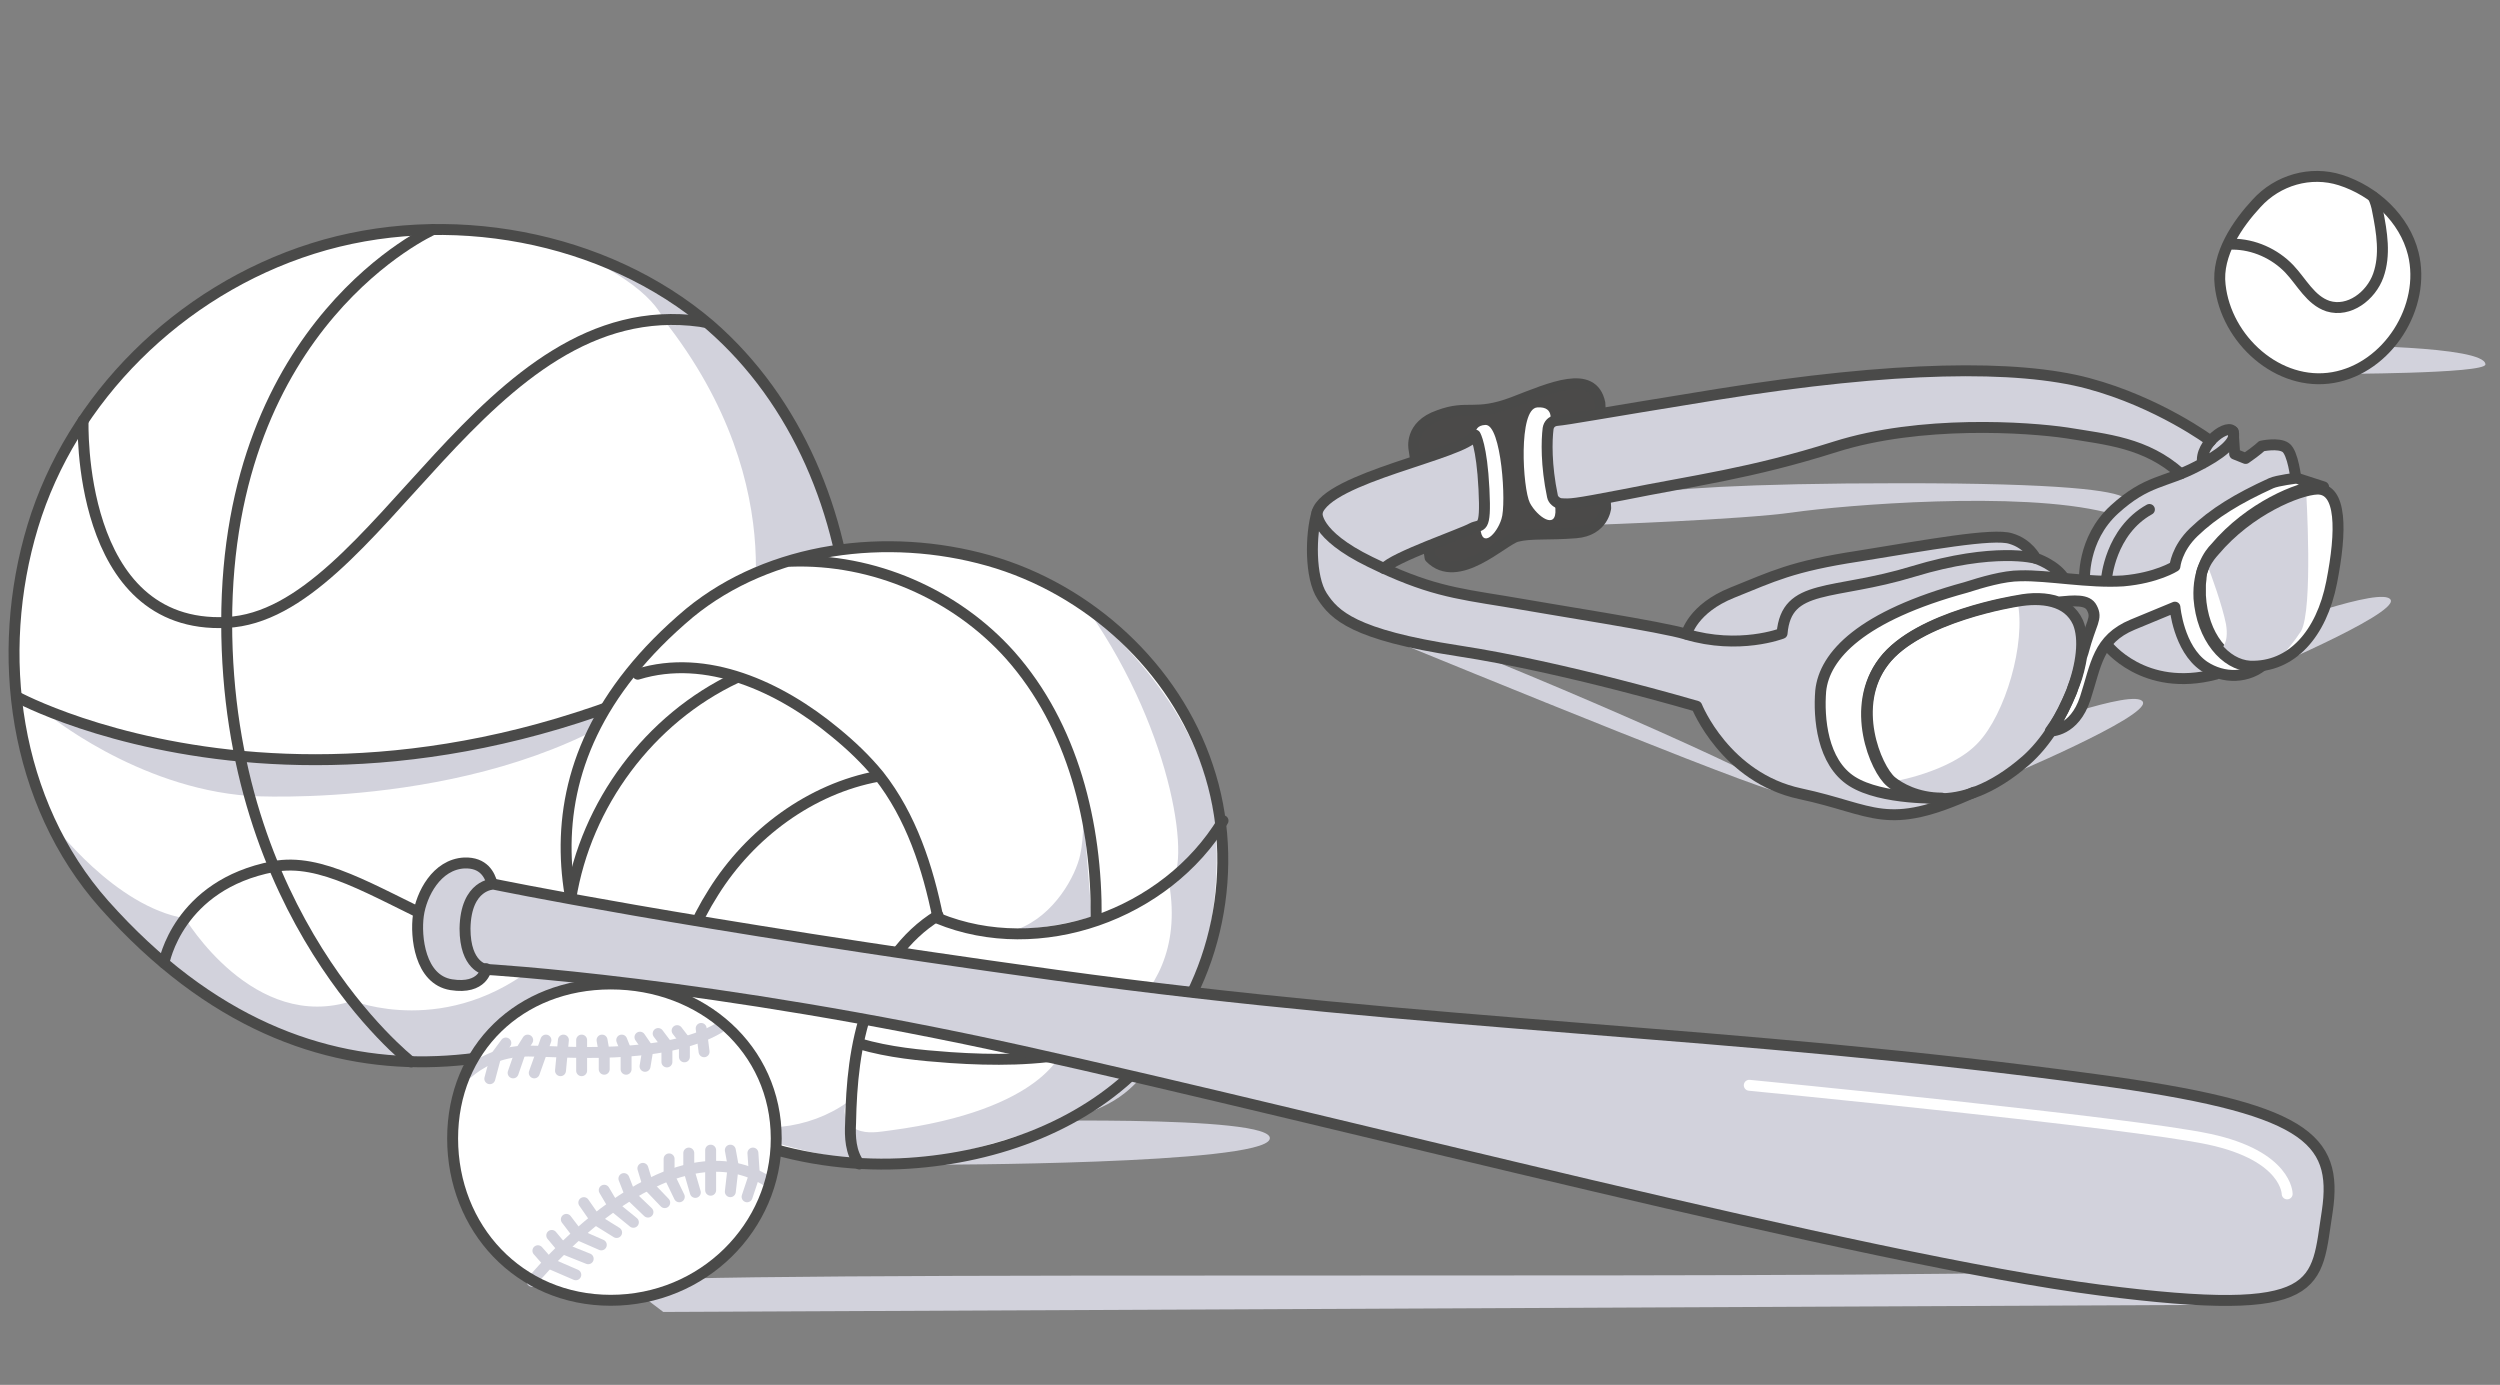 <?xml version="1.0" encoding="UTF-8" standalone="no"?>
<svg xmlns="http://www.w3.org/2000/svg" xmlns:xlink="http://www.w3.org/1999/xlink" version="1.1" id="Vrstva_1" x="0px" y="0px" viewBox="0 0 343 190" style="enable-background:new 0 0 343 190;" xml:space="preserve">
<rect x="0" y="0" width="343" height="190" fill="#808080" stroke="none"/>
<style type="text/css">
    .st0{fill:#FFFFFF;}
    .st1{fill:#D2D2DC;}
    .st2{fill:none;stroke:#4A4A49;stroke-width:1.5;stroke-linecap:round;stroke-linejoin:round;stroke-miterlimit:10;}
    .st3{fill:none;stroke:#FFFFFF;stroke-width:1.5;stroke-linecap:round;stroke-linejoin:round;stroke-miterlimit:10;}
    .st4{fill:#FFFFFF;stroke:#4A4A49;stroke-width:1.5;stroke-linecap:round;stroke-linejoin:round;stroke-miterlimit:10;}
    .st5{fill:none;stroke:#D2D2DC;stroke-width:1.5;stroke-linecap:round;stroke-linejoin:round;stroke-miterlimit:10;}
    .st6{fill:#4B4A49;stroke:#4A4A49;stroke-width:1.5;stroke-linecap:round;stroke-linejoin:round;stroke-miterlimit:10;}
    .st7{fill:#4B4A49;}
</style>
<g>
    <path class="st0" d="M96.8,133.5c15.3-9.1,21-30.4,19.9-47.4c-1-15.4-7.2-31-19.3-41.5C83,32.3,61.3,28.3,42.9,34.1   S9.8,54.7,4.5,72.2s-2.6,37.9,9.8,51.9C43.4,156.8,75.9,145.8,96.8,133.5z"></path>
    <path class="st1" d="M6.3,97.8c0,0,12.4,10.3,27.9,11.4c0,0,33,2.1,54.7-13.4c0,0-27.9,10.3-51.6,8.3C27.2,103.1,16,100.6,6.3,97.8   z"></path>
    <path class="st1" d="M116.6,86.1c-1-15.4-7.2-31-19.3-41.5c-5.9-5.1-13.1-8.8-20.8-10.9c13,5,14.5,10.1,14.5,10.1   c18.6,23.5,11.3,44.7,11.3,44.7c4.1,37.3-28.2,43.5-28.2,43.5c-12.7,10.6-25.7,5.3-25.7,5.3c-13.6,4.5-23-11.3-23-11.3   c-9.6-1.6-18-12.7-18.4-13.3c1.9,4.1,4.3,7.9,7.4,11.3c29,32.8,61.5,21.8,82.4,9.4C112.1,124.4,117.8,103,116.6,86.1z"></path>
    <path class="st2" d="M59.4,31.5c0,0-28.3,12.6-28.3,53.9c0,40.3,24.8,59.9,25.3,60.3"></path>
    <path class="st2" d="M11.4,57.7c0,0-1,28.7,19.7,27.7s35.1-45.4,65-41.3l0.5,0.1"></path>
    <path class="st2" d="M2.3,95.6c0,0,50,27.3,113.7-15.2"></path>
    <path class="st2" d="M22.5,132.1c0,0,1.9-10.7,15-13.2c13.1-2.5,27.6,18.1,59.6,14l0.8-0.1"></path>
    <path class="st2" d="M96.8,133.5c15.3-9.1,21-30.4,19.9-47.4c-1-15.4-7.2-31-19.3-41.5C83,32.3,61.3,28.3,42.9,34.1   S9.8,54.7,4.5,72.2s-2.6,37.9,9.8,51.9C43.4,156.8,75.9,145.8,96.8,133.5z"></path>
</g>
<g>
    <path class="st1" d="M127.6,159.8c0,0,45.5,0,46.6-3.5c1.2-3.5-38.9-2.4-38.9-2.4"></path>
    <path class="st0" d="M87.3,145c7.2,11.3,24,15.5,37.4,14.6c12.2-0.8,24.5-5.3,32.7-14.3c9.7-10.5,12.9-26.5,8.3-40.1   c-4.5-13.6-16.3-24.4-30.1-28.3c-13.8-3.9-29.9-1.9-41,7.2C68.9,105.7,77.6,129.6,87.3,145z"></path>
    <path class="st1" d="M148.2,117.3c0.6-2.8,0.4-5.6,0.2-8.5c0.5,5.7,0.9,11.4,1.4,17c-3.3,0.9-6.8,1.6-10.2,1.7   C144.7,125.6,147.6,120.1,148.2,117.3z"></path>
    <path class="st1" d="M97.6,153.1c6,2.7,13.4,1.9,18.7-1.9c-1,1.2-0.1,3.1,1.3,3.8c1.4,0.6,3,0.3,4.5,0.1   c21.3-2.8,23.7-11.1,23.7-11.1s17.7-4.7,14.6-22.8c3.1-1.8,0.8-20.3-11-37.3c8.4,7.4,16.5,17.7,17.4,29.8   c0.8,11.2-1.9,22.7-8.4,31.8c-1.4,1.9-2.9,3.7-4.8,5c-2,1.4-4.3,2.2-6.6,3c-4.3,1.4-8.6,2.8-13,4c-4.8,1.4-10.2,1.8-15.2,1.6   c-5.5-0.2-10.8-1.8-16.1-3.4C100.7,155,98.6,155.1,97.6,153.1z"></path>
    <path class="st2" d="M87.5,92.5c9.4-2.9,19.5,1.7,27.1,8c2.2,1.8,4.2,3.7,6,5.9c4.4,5.6,6.7,12.6,8.1,19.6   c13.9,5.7,31.3-0.5,39.1-13.4"></path>
    <path class="st2" d="M108.5,77c11.3-0.4,22.6,4.5,30.1,12.9c8.6,9.7,11.9,23.1,11.8,36.1"></path>
    <path class="st2" d="M128.7,125.6c-4.6,2.8-7.8,7.5-9.6,12.6c-1.8,5.1-2.3,10.5-2.4,15.9c-0.1,1.9,0,4,1.2,5.6"></path>
    <path class="st2" d="M120.5,106.5c-9.3,1.7-17.6,7.9-22.6,15.9c-5.1,8-7.2,17.7-6.9,27.2"></path>
    <path class="st2" d="M101,93c-11.9,5.6-20.6,17.3-22.7,30.3"></path>
    <path class="st2" d="M117.9,143.2c4.1,1.2,8.3,1.6,12.5,1.9c5.9,0.4,11.9,0.4,17.7-0.8c5.8-1.2,11.4-3.8,15.6-8"></path>
    <path class="st2" d="M87.3,145c7.2,11.3,24,15.5,37.4,14.6c12.2-0.8,24.5-5.3,32.7-14.3c9.7-10.5,12.9-26.5,8.3-40.1   c-4.5-13.6-16.3-24.4-30.1-28.3c-13.8-3.9-29.9-1.9-41,7.2C68.9,105.7,77.6,129.6,87.3,145z"></path>
</g>
<g>
    <path class="st1" d="M309,179l-218,1c0,0-4.7-3.5-5-4c-1-2,195,0,204-2"></path>
    <g>
        <path class="st1" d="M67.7,121.3c0,0-3.8,0-3.9,6.1c0,5.2,2.8,5.6,2.8,5.6s30.7,1.7,73.6,11.2s116,28.7,147.9,32.8    c31.1,4,29.6-0.7,31.2-10.8c1.5-10.1-3-14.2-31.9-18.1c-49.2-6.7-91.2-7.2-142.5-14.3S67.7,121.3,67.7,121.3z"></path>
        <path class="st1" d="M66.7,132.9c0,0-0.4,2.9-4.8,2.2c-4.3-0.7-4.9-6.6-4.5-9.5c0.4-2.9,2.5-7,6.3-7.2c3.7-0.2,3.9,3.5,3.9,3.5"></path>
    </g>
    <g>
        <path class="st2" d="M67.7,121.3c0,0-3.8,0-3.9,6.1c0,5.2,2.8,5.6,2.8,5.6s30.7,1.7,73.6,11.2s116,28.7,147.9,32.8    c31.1,4,29.6-0.7,31.2-10.8c1.5-10.1-3-14.2-31.9-18.1c-49.2-6.7-91.2-7.2-142.5-14.3S67.7,121.3,67.7,121.3z"></path>
        <path class="st2" d="M66.7,132.9c0,0-0.4,2.9-4.8,2.2c-4.3-0.7-4.9-6.6-4.5-9.5c0.4-2.9,2.5-7,6.3-7.2c2.7-0.1,3.5,1.7,3.8,2.8"></path>
    </g>
    <path class="st3" d="M313.8,163.8c0,0,0-5.2-10.7-7.5s-63.1-7.4-63.1-7.4"></path>
</g>
<g>
    <path class="st1" d="M320.1,51.3c0,0,20.9,0,20.9-1.3c0-2.6-20.9-2.6-20.9-2.6"></path>
    <path class="st4" d="M304.6,39.1c0.8,7.5,8,14,15.5,12.7s12.8-9.7,11-17c-1.2-4.8-5.3-8.6-10-10.1c-4.1-1.3-8.6,0-11.5,3.2   C307,30.7,304.1,34.9,304.6,39.1z"></path>
    <path class="st2" d="M306.5,33.5c-0.1,0-0.1,0-0.2,0c2.9,0,5.8,1.3,7.8,3.4c1.7,1.8,2.9,4.3,5.3,5.1c2.9,0.9,5.9-1.4,6.9-4.2   c1-2.8,0.5-5.9-0.1-8.9c-0.1-0.6-0.3-1.3-0.6-1.9"></path>
</g>
<g>
    <polyline class="st5" points="67.1,145.9 68.4,142.9 69.4,141.3  "></polyline>
    <path class="st0" d="M106.5,156.2c0-12.3-10.2-21.2-22.7-21.2s-21.7,8.9-21.7,21.2c0,12.3,9.1,22.2,21.7,22.2   S106.5,168.4,106.5,156.2z"></path>
    <g>
        <path class="st5" d="M73,175.8c0,0,18.5-22.8,32.5-13.6"></path>
        <path class="st5" d="M64.2,147.2c1.4-1.2,4.1-3,8.3-3c4.2,0,18.5,1.4,26.2-3.2"></path>
    </g>
    <g>
        <polyline class="st5" points="73.8,171.6 75.3,173.3 79,174.9   "></polyline>
        <polyline class="st5" points="75.7,169.5 77.2,171.3 80.7,172.7   "></polyline>
        <polyline class="st5" points="77.7,167.3 79.3,169.4 82.5,170.8   "></polyline>
        <polyline class="st5" points="80.1,165 81.7,167.3 84.6,169.1   "></polyline>
        <polyline class="st5" points="82.9,163.3 84.2,165.5 86.9,167.7   "></polyline>
        <polyline class="st5" points="85.6,161.7 86.5,164 88.9,166.3   "></polyline>
        <polyline class="st5" points="88.2,160.3 88.9,162.6 91.2,165   "></polyline>
        <polyline class="st5" points="93.2,164.2 91.8,161.3 91.8,159   "></polyline>
        <polyline class="st5" points="94.5,158.2 94.5,160.5 95.4,163.6   "></polyline>
        <line class="st5" x1="97.5" y1="163.3" x2="97.5" y2="157.8"></line>
        <polyline class="st5" points="100.2,157.8 100.6,160 100.2,163.5   "></polyline>
        <polyline class="st5" points="102.5,164.2 103.5,161.2 103.3,158.2   "></polyline>
        <polyline class="st5" points="70.4,147.2 71.4,144.3 72.4,142.7   "></polyline>
        <line class="st5" x1="73.3" y1="147.2" x2="74.9" y2="142.7"></line>
        <line class="st5" x1="76.9" y1="146.9" x2="77.3" y2="142.7"></line>
        <line class="st5" x1="79.8" y1="142.7" x2="79.8" y2="146.9"></line>
        <polyline class="st5" points="82.6,142.7 82.9,144.4 82.9,146.7   "></polyline>
        <polyline class="st5" points="85.3,142.7 85.9,144.2 85.9,146.7   "></polyline>
        <polyline class="st5" points="88.5,146.3 88.9,143.9 87.8,142.3   "></polyline>
        <polyline class="st5" points="90.3,141.8 91.5,143.4 91.5,145.7   "></polyline>
        <polyline class="st5" points="93.9,145 93.9,142.7 92.9,141.4   "></polyline>
        <line class="st5" x1="96.2" y1="141.1" x2="96.6" y2="144.3"></line>
        <polyline class="st5" points="67.2,148 68,145 69.4,143.1   "></polyline>
    </g>
    <path class="st2" d="M106.5,156.2c0-12.3-10.2-21.2-22.7-21.2s-21.7,8.9-21.7,21.2c0,12.3,9.1,22.2,21.7,22.2   S106.5,168.4,106.5,156.2z"></path>
</g>
<g>
    <path class="st1" d="M218.9,72c0,0,20.1-0.7,27.1-1.7s31-3,43,0c0,0,16-4-28-4s-40.7,3.2-40.7,3.2"></path>
    <path class="st1" d="M274.7,106.8c0,0,20.3-8.5,19.3-10.5s-17,4-17,4"></path>
    <path class="st1" d="M308.7,92.8c0,0,20.3-8.5,19.3-10.5s-17,4-17,4"></path>
    <path class="st1" d="M186.1,85.8c0,0,50,20.6,57,22.6c7,1.9-21-11.1-49-22.1"></path>
    <g>
        <path class="st6" d="M194,61.6c0,0-0.7-3.2,3.4-4.6c4-1.5,4.9,0.2,10.2-1.8c5.2-2,10.9-4.6,11.9,0.1l0.8,14.4c0,0-0.3,3.1-4.1,3.4    s-6.2,0-8.1,0.5c-1.9,0.5-8.1,6.8-11.9,2.9L194,61.6z"></path>
        <path class="st0" d="M308.7,91.4c5.7,0.2,9.8-4.4,11.2-11.5c1.4-7.1,1.4-12.9-2-12.8c-2.5,0.1-9.3,2.8-14.1,8.5    c-0.6,0.7-2.3,2.4-2.1,6.5C302.1,87.5,305.3,91.2,308.7,91.4z"></path>
        <path class="st0" d="M276.7,82.5c0,0-13.6,2.1-18.3,8.3c-4.7,6.2-1.1,14.8,1,16.5c2.1,1.8,9.1,5.3,18.6-3c5.3-4.7,9-14.4,7.1-18.9    C283.7,82.3,280.1,81.9,276.7,82.5z"></path>
        <g>
            <path class="st1" d="M306.4,59.2l0,0.6C306.5,59.6,306.5,59.4,306.4,59.2z"></path>
            <path class="st1" d="M315.4,65.8L315.4,65.8l-0.3-0.1c0,0-0.5-3.5-1.4-4.3c-1-0.7-3.3-0.2-3.3-0.2s-0.6,0.6-2.2,1.7l-1.5-0.6     l-0.2-2.5c-0.1,0.4,0-0.6,0-0.6c-0.3-0.8-2-0.1-3.2,1.3l0,0c0,0-7.1-5.3-16.8-7.9c-9.7-2.6-26.5-2.4-50.8,1.5     c-17.3,2.8-20.2,3.4-22.2,3.6c-0.6,0.1-1,0.5-1.1,1.1c-0.2,1.6-0.3,5,0.6,9.3c0.1,0.5,0.6,0.9,1.1,1c1.4,0.1,1.7,0.1,8.5-1.2     c9.9-2,17.5-2.9,29.2-6.6c11.7-3.7,26.4-2.7,31.8-1.9c5.4,0.9,10.8,1.3,15.6,5.6c-3.1,1.2-5.4,1.5-9.1,4.9     c-4.5,4.1-4.1,9.8-4.1,9.8c-0.9-0.1-1.9-0.1-2.8-0.2l0,0c-1.1-2-4-2.9-4-2.9s-0.9-2-3.4-2.7c-2.4-0.7-11.7,1-20.9,2.4     c-9.3,1.5-11.9,2.8-17.3,5c-5.4,2.2-6.3,5.7-6.3,5.7c-3.2-1-18.1-3.3-24.9-4.5c-6.2-1-9.9-1.5-16.5-4.5c1.2-1.5,11.7-4.9,13-5.6     c1.2-0.7,1.9,0.6,1.7-5.4c-0.3-6-1.2-7.4-1.2-7.4c-1.5,2.6-7.5,2-11.4,3.8c-4.2,1.9-10.5,3.8-11.3,6.9c-0.8,3.1-1,8.9,0.7,11.5     c1.7,2.6,4.3,5.3,18.7,7.5c14.4,2.2,32.7,7.6,32.7,7.6s3.9,9.8,14.2,12c10.3,2.2,11.8,5.3,23.8-0.2l-6.3,0.7     c-2.5-0.3-4.3-1.4-5.1-2.2c-2.1-1.8-5.7-10.4-1-16.5c4.7-6.2,18.3-8.3,18.3-8.3c1.9-0.4,4-0.4,5.6,0.2c2.2-0.2,4-0.4,4.6,0.8     c0.8,1.5-0.1,1.9-1.2,6.1l-0.2,0.6c-0.2,1.2-0.5,2.5-1,3.8c0,0,0,0,0,0c0,0,0,0,0,0c-0.2,0.4-0.3,0.9-0.5,1.3c0,0,0,0,0,0     c0,0,0,0,0,0c-0.2,0.4-0.4,0.9-0.6,1.3c0,0,0,0,0,0c0,0,0,0,0,0c-0.6,1.3-1.3,2.6-2.2,3.8l0,0l0,0c0,0,3.3,0.1,4.8-4.5     c1-3,1.5-5.6,3-7.5c0,0.1,5.2,6.8,12.6,4.5l0,0c2.6,0.8,4.3,0,4.3,0l0,0c1.7,0.1,3.4-0.4,4.7-1.7l0,0c-0.3,0.1-0.7,0.1-1,0.1     c-0.3,0-0.7,0-1,0c-3.4-0.1-6.6-3.8-6.9-9.4c0-0.5,0-0.9,0-1.4c0,0,0,0,0,0c0-0.4,0.1-0.8,0.1-1.2c0,0,0,0,0,0l0,0     c0-0.5,0.2-1,0.4-1.5c0.5-1.3,1.2-2.1,1.5-2.4c4.8-5.7,11.6-8.4,14.1-8.5c0.3,0,0.6,0,0.8,0.1c0,0,0,0,0,0L315.4,65.8z"></path>
        </g>
        <path class="st1" d="M285.1,85.3c-1.3-3-4.9-3.4-8.3-2.8c1.2,5.8-1.7,15.5-5.4,19.4c-3.8,4.1-12,5.4-12,5.4    c2.1,1.8,9.1,5.3,18.6-3C283.3,99.5,287.1,89.8,285.1,85.3z"></path>
        <path class="st2" d="M286,79.7c0,0-0.4-5.7,4.1-9.8s6.9-3.6,11.3-5.9c3.2-1.6,5.5-3.4,5-4.7c-0.5-1.4-4.7,1.5-4.2,4.3"></path>
        <path class="st2" d="M306.4,59.2l0.2,3.1c0,0,1.5,0.6,1.5,0.6c1.6-1.1,2.2-1.7,2.2-1.7s2.3-0.5,3.3,0.2c1,0.7,1.4,4.3,1.4,4.3"></path>
        <path class="st2" d="M231.4,87c0,0,0.8-3.5,6.3-5.7s8.1-3.6,17.3-5c9.3-1.5,18.5-3.2,20.9-2.4c2.4,0.7,3.4,2.7,3.4,2.7    s2.8,0.9,4,2.9"></path>
        <path class="st2" d="M289,79.5c0,0,0.5-6.6,5.9-9.6"></path>
        <path class="st2" d="M289.1,88.5c0,0,5,6.6,14.9,4"></path>
        <path class="st2" d="M279.3,76.6c0,0-5.6-1.6-16.8,1.8c-11.1,3.4-17.4,1.5-18,8.5c0,0-5.9,2.3-13.2,0.1c-3.2-1-18.1-3.3-24.9-4.5    c-6.8-1.1-10.6-1.6-18.4-5.4s-7.3-6.8-7.3-6.8"></path>
        <path class="st0" d="M202.7,60.8c0,0-1.1-2.4,1.1-2.5s2.9,10.9,2.2,12.9c-0.6,2-2.7,4.2-2.9,1.2C203.1,69.3,204,67.1,202.7,60.8z"></path>
        <path class="st0" d="M212.6,58.2c0,0,0.9-2.5-1.7-2.3c-2.6,0.2-2,11.1-1,13.1c1,1.9,3.7,3.8,3.5,0.8    C213.3,66.7,211.9,64.6,212.6,58.2z"></path>
        <path class="st2" d="M303.3,60.5c0,0-7.1-5.3-16.8-7.9c-9.7-2.6-26.5-2.4-50.8,1.5c-17.3,2.8-20.2,3.4-22.2,3.6    c-0.6,0.1-1,0.5-1.1,1.1c-0.2,1.6-0.3,5,0.6,9.3c0.1,0.5,0.6,0.9,1.1,1c1.4,0.1,1.7,0.1,8.5-1.2c9.9-2,17.5-2.9,29.2-6.6    c11.7-3.7,26.4-2.7,31.8-1.9c5.4,0.9,10.8,1.3,15.6,5.6"></path>
        <path class="st2" d="M270.8,108.7c-12.1,5.5-13.5,2.4-23.8,0.2s-14.2-12-14.2-12s-18.3-5.4-32.7-7.6c-14.4-2.2-17-4.9-18.7-7.5    c-1.7-2.6-1.6-8.5-0.7-11.5c1.4-4.8,20.2-8,21.7-10.6c0,0,0.9,1.4,1.2,7.4s-0.4,4.7-1.7,5.4c-1.2,0.7-10.8,4-12,5.5"></path>
        <path class="st4" d="M315.1,65.6c0,0-2.6,0.3-3.5,0.7c-4.6,2.1-7.9,4.1-10.6,6.7c-2.4,2.3-2.6,4.7-2.6,4.7s-2.5,1.6-7.1,2    c-4.7,0.3-10.3-0.8-14.1-0.7c-2.3,0-5.3,0.9-7.5,1.6c-14.3,3.9-19.4,9.3-19.9,14.2c-0.3,3.7,0.2,9.8,4.3,12.4    c4.1,2.6,12.3,2.3,12.3,2.3l0,0l0,0c-3.4,0-5.8-1.4-6.9-2.3c-2.1-1.8-5.7-10.4-1-16.5c4.7-6.2,18.3-8.3,18.3-8.3    c1.9-0.4,4-0.4,5.6,0.2c2.2-0.2,4-0.4,4.6,0.8c0.8,1.5-0.1,1.9-1.2,6.1l-0.2,0.6c-0.2,1.2-0.5,2.5-1,3.8c0,0,0,0,0,0c0,0,0,0,0,0    c-0.2,0.4-0.3,0.9-0.5,1.3c0,0,0,0,0,0c0,0,0,0,0,0c-0.2,0.4-0.4,0.9-0.6,1.3c0,0,0,0,0,0c0,0,0,0,0,0c-0.6,1.3-1.3,2.6-2.2,3.8    l0,0l0,0c0,0,3.3,0.1,4.8-4.5c1.5-4.6,1.7-8.1,6.5-10.1c4.8-2,5.8-2.4,5.8-2.4s0.5,5.7,4,8.1c2.7,1.8,6.1,1.7,8.4-0.4l0,0    c-0.3,0.1-0.7,0.1-1,0.1c-0.3,0-0.7,0-1,0c-3.4-0.1-6.6-3.8-6.9-9.4c0-0.5,0-0.9,0-1.4c0,0,0,0,0,0c0-0.4,0.1-0.8,0.1-1.2    c0,0,0,0,0,0l0,0c0-0.5,0.2-1,0.4-1.5c0.5-1.3,1.2-2.1,1.5-2.4c4.8-5.7,11.6-8.4,14.1-8.5c0.3,0,0.6,0,0.8,0.1c0,0,0,0,0,0    L315.1,65.6z"></path>
        <path class="st2" d="M276.7,82.5c0,0-13.6,2.1-18.3,8.3c-4.7,6.2-1.1,14.8,1,16.5c2.1,1.8,9.1,5.3,18.6-3c5.3-4.7,9-14.4,7.1-18.9    C283.7,82.3,280.1,81.9,276.7,82.5z"></path>
        <path class="st1" d="M316.4,67.3c-3.1,0.8-8.5,3.5-12.5,8.2c-0.2,0.3-0.7,0.8-1.1,1.6l0,0.3c0.6,1.5,2.1,5.7,2.6,8.2    c0.5,2.9-0.8,3.5-0.8,3.5c1.2,1.4,2.7,2.2,4.3,2.3c1,0,2-0.1,2.9-0.3c0.1,0,2-1.6,3.9-4.5C317.4,83.6,316.4,67.4,316.4,67.3z"></path>
        <path class="st2" d="M308.7,91.4c5.7,0.2,9.8-4.4,11.2-11.5c1.4-7.1,1.4-12.9-2-12.8c-2.5,0.1-9.3,2.8-14.1,8.5    c-0.6,0.7-2.3,2.4-2.1,6.5C302.1,87.5,305.3,91.2,308.7,91.4z"></path>
    </g>
</g>
</svg>
